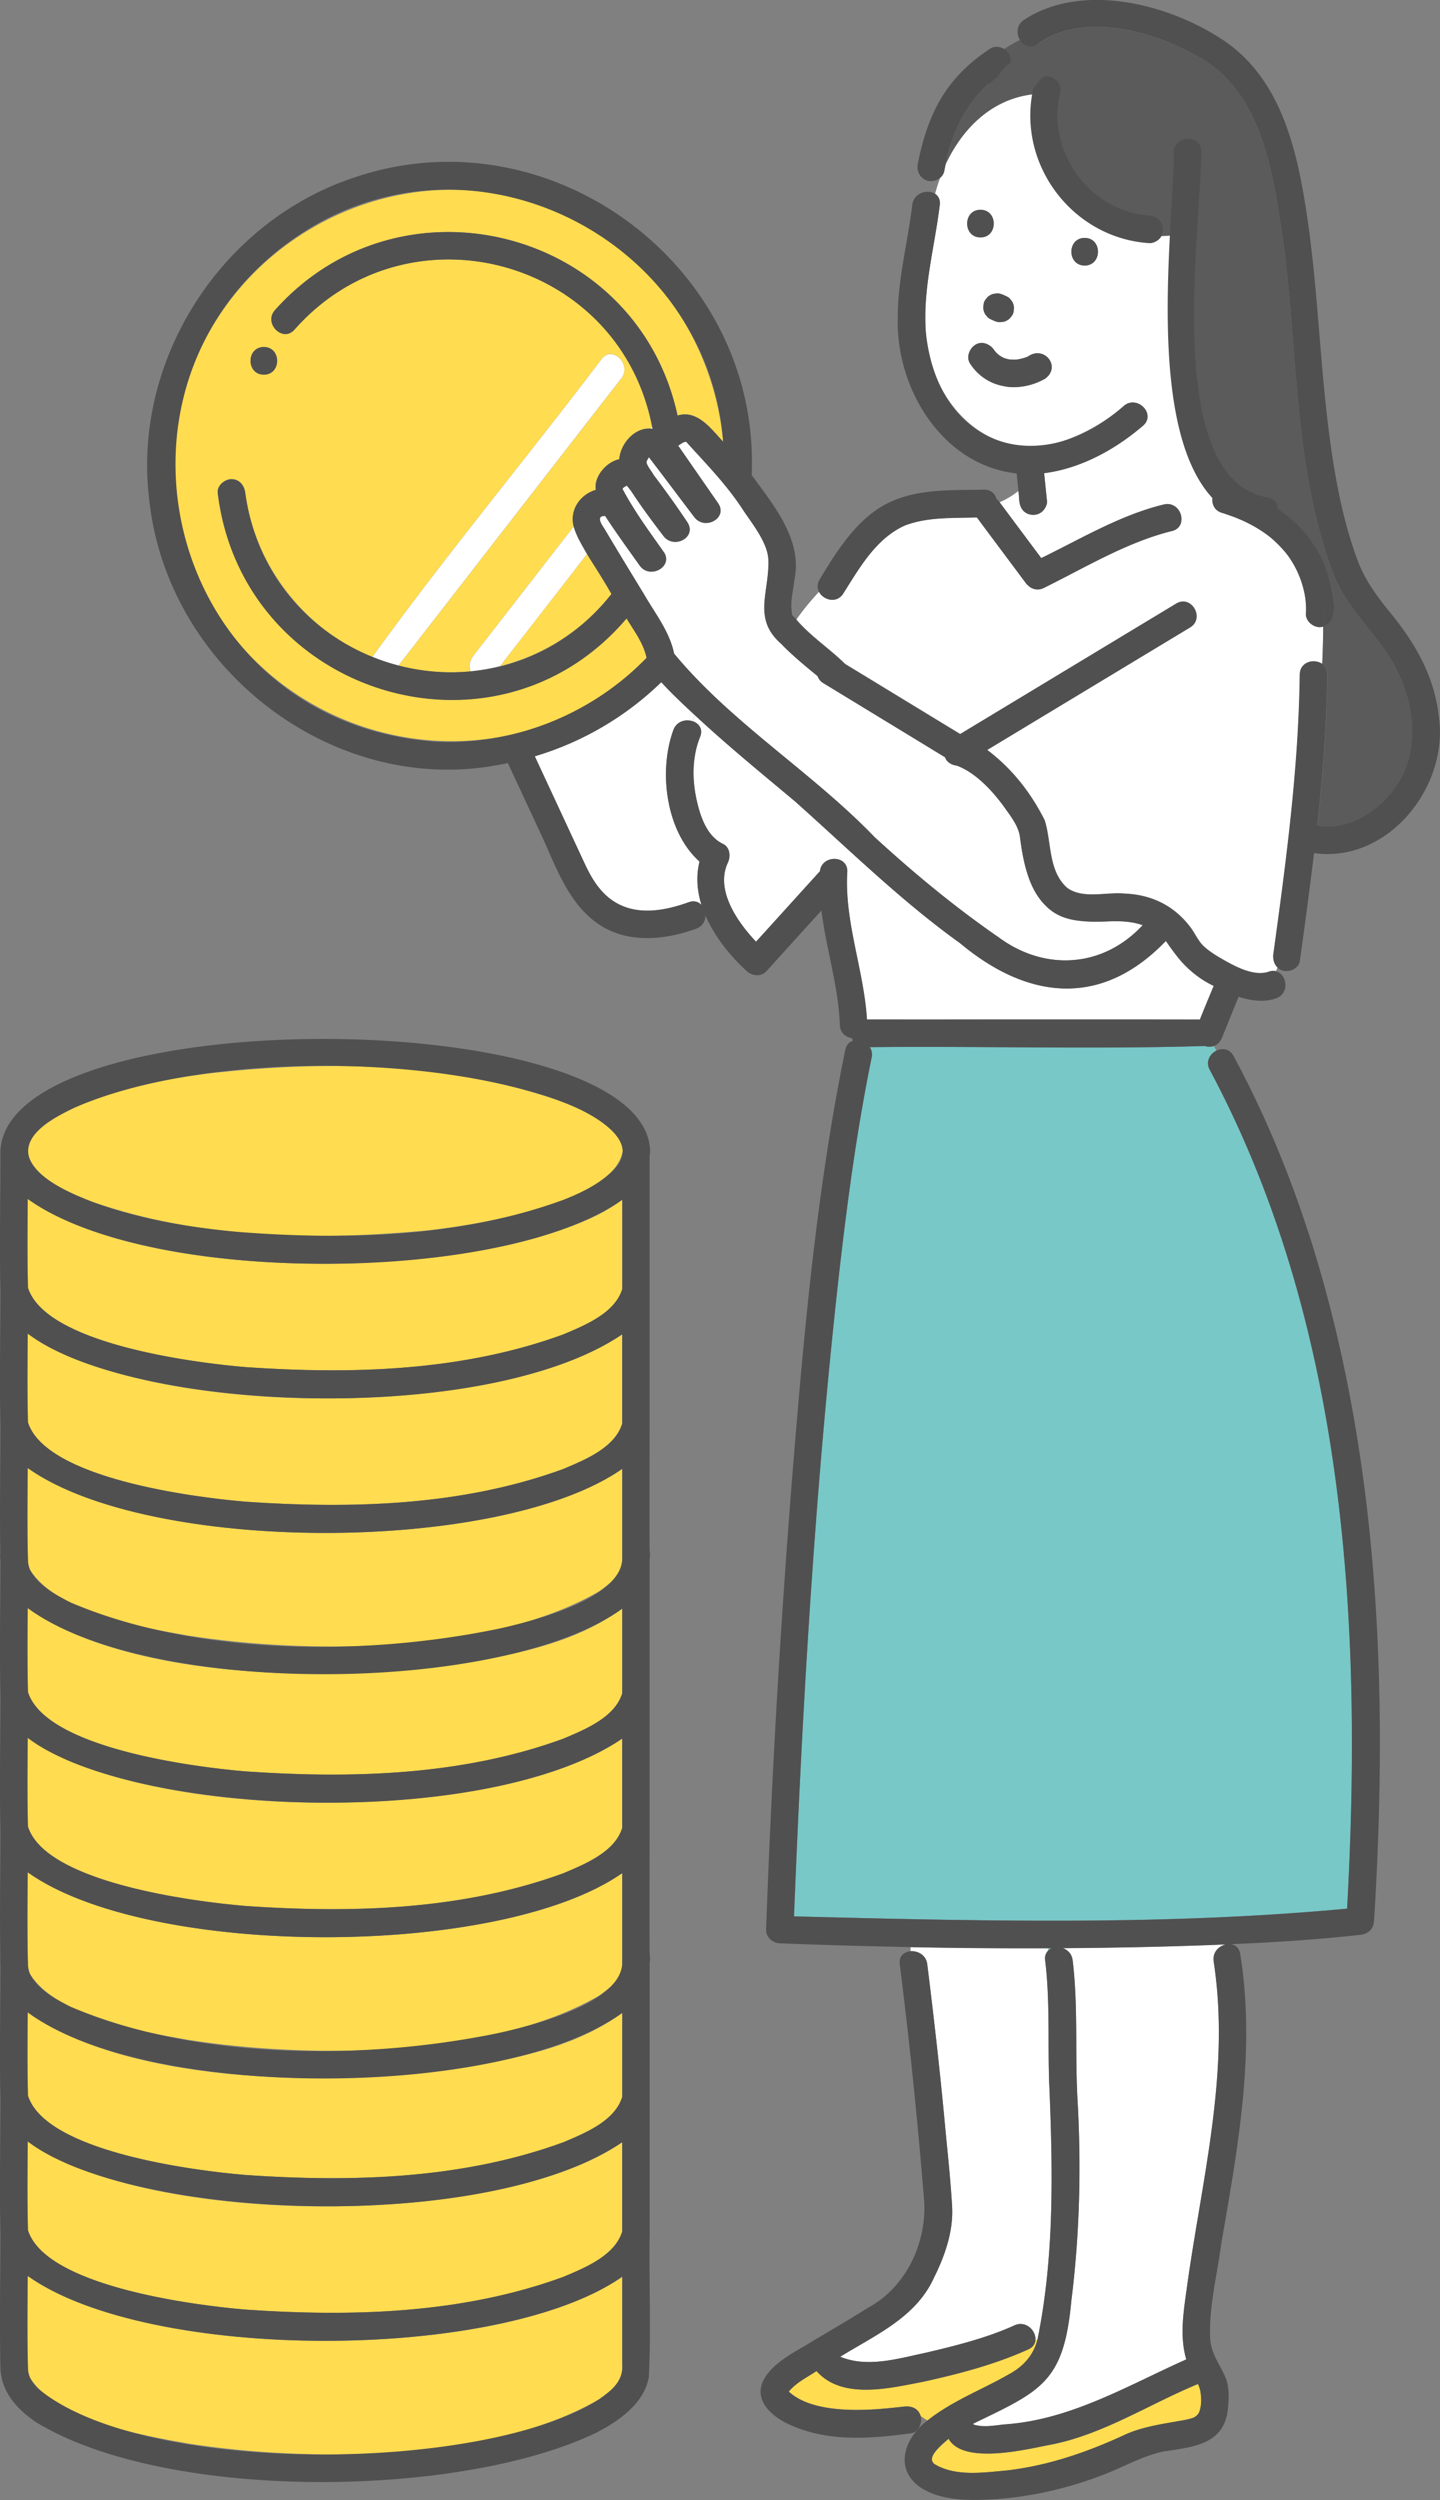 <?xml version="1.0" encoding="utf-8"?>
<svg xmlns="http://www.w3.org/2000/svg" width="140" height="243" fill="none">
  <rect width="100%" height="100%" fill="#808080" stroke="none"/>
  <g clip-path="url(#a)">
    <path d="M128.3 60.95c-.676 0-1.404-.62-1.337-1.342.037-.47 0-.947-.052-1.417a9.53 9.53 0 0 0-1.828-4.368 11.36 11.36 0 0 0-1.745-1.737c-1.405-1.059-2.905-1.745-4.547-2.244-.542-.164-3.455-1.342-4.509-.604.802.604.876 2.095-.372 2.363-4.383 1.089-8.35 3.519-12.377 5.502-.698.372-1.381.12-1.827-.485-1.575-2.117-3.157-4.227-4.733-6.344-2.362.082-4.754-.067-7.013.79-2.8 1.275-4.375 4.078-5.958 6.583-.624 1.029-1.946.678-2.37-.134-.765.827-1.537 1.744-2.198 2.698 1.381 1.618 3.254 2.84 4.747 4.317 3.73 2.266 7.451 4.54 11.18 6.806 6.999-4.227 13.997-8.454 21.002-12.68 1.479-.895 2.823 1.43 1.352 2.318-6.574 3.966-13.149 7.939-19.724 11.905 2.452 1.856 4.257 4.19 5.587 6.836.683 2.162.327 4.935 2.191 6.575 1.538 1.11 3.789.38 5.572.552 2.615.104 4.822 1.162 6.426 3.302.454.604.743 1.327 1.293 1.834.542.5 1.189.894 1.828 1.26 1.21.693 3.045 1.692 4.479 1.192.26-.09.491-.097.699-.044.037-.12.081-.239.148-.35-.334-.329-.468-.82-.394-1.328 1.241-9.005 2.452-18.032 2.563-27.135.015-1.245 1.397-1.588 2.17-1.043.067-1.193.089-2.393.096-3.638-.104.03-.215.044-.334.044l-.015.015Z" fill="#fff"/>
    <path d="M97.56 34.776c-.075-.03-.142-.045 0 0ZM123.314 52.07c-.045-.029-.082-.066 0 0ZM117.214 101.689s-.052-.022-.082-.03c-10.809.328-21.722 0-32.561.112.178.269.26.612.178 1.014-1.463 7.127-2.414 14.358-3.232 21.581-2.28 20.56-3.499 41.225-4.316 61.889 17.912.455 35.905.917 53.771-.753 1.523-27.56-.104-56.73-13.349-81.524-.431-.805.007-1.551.638-1.864-.081-.149-.17-.298-.252-.455a1.496 1.496 0 0 1-.788.023l-.007.007ZM102.238 189.364h-.349v.245a1.04 1.04 0 0 1 .349-.238v-.007Z" fill="#78C8C8"/>
    <path d="M102.038 203.296c-.216-4.279.089-8.498-.431-12.762-.052-.41.074-.716.289-.924v-.246c-4.457.022-8.914-.015-13.372-.105v.388c.698-.06 1.516.365 1.627 1.267.632 5.099 1.219 10.206 1.694 15.32.252 2.728.564 5.471.72 8.207.142 2.408-.705 4.823-1.768 6.948-1.738 3.847-5.712 5.576-9.108 7.671 2.66 1.111 5.684.164 8.38-.403 2.875-.678 5.862-1.424 8.559-2.646 1.107-.507 2.117.529 2.035 1.416a.93.93 0 0 0 .201-.03c1.619-7.916 1.493-16.057 1.174-24.101Z" fill="#fff"/>
    <path d="M135.565 64.684c-1.702-3.094-4.473-5.367-5.84-8.685-4.316-11.189-3.402-23.482-5.363-35.14-.907-5.868-2.444-12.592-8.187-15.507-4.212-2.385-10.876-4.144-15.215-1.133l-.854-.88c-.297.217-.587.433-.877.65-.022-.038-.052-.068-.074-.098-.535.254-1.047.552-1.53.88.118.074.215.164.312.268-.914.776-2.155 1.946-1.79 3.139-2.408 1.983-3.582 4.793-4.206 7.827 1.97-4.234 5.661-7.395 10.847-6.82-.892 3.577.891 6.261 1.783 8.945 2.674 3.578 5.133 6.06 10.482 5.166-.706 9.169.446 17.675 4.383 25.525 4.16 1.602 9.383 5.941 9.799 7.44.275 1.341 1.159 4.04-.594 4.644a82.717 82.717 0 0 1-.097 3.638c.305.216.513.559.505 1.043-.059 4.905-.438 9.796-.973 14.67 3.477.687 7.169-2.176 8.492-5.277 1.411-3.302.698-7.231-.988-10.287l-.015-.008Z" fill="#5B5B5B"/>
    <path d="M115.143 22.73c-5.349.894-7.905-1.03-10.579-4.608-.891-2.683-2.674-5.367-1.783-8.945-5.185-.582-8.878 2.579-10.846 6.82-.112.44-.134.977-.528 1.276a16.934 16.934 0 0 0-.498 1.58c.313.201.513.551.454 1.066-.498 4.1-1.657 8.155-1.36 12.315.342 7.075 6.478 13.254 13.699 10.511a17.956 17.956 0 0 0 5.535-3.273c1.293-1.133 3.187.76 1.894 1.901-2.704 2.326-6.062 4.168-9.62 4.622.089.91.185 1.812.275 2.714.037.35-.164.7-.394.947-.491.521-1.397.514-1.895 0-.505-.515-.386-1.275-.49-1.931a8.09 8.09 0 0 1-1.828 1.096c1.353 1.811 2.705 3.615 4.049 5.427 3.878-1.886 7.734-4.205 11.954-5.219.431-.089.802.015 1.084.224.409-.283 2.6.328 5.193 1.327-3.93-7.857-5.029-18.674-4.324-27.836l.008-.015Zm-17.86 5.836c.157.038.298.112.446.18.164.066.32.156.454.283.066.089.14.178.207.268.12.209.179.432.186.678l-.044.358a1.028 1.028 0 0 1-.238.455.988.988 0 0 1-.379.343c-.156.097-.32.149-.498.156-.178.038-.356.03-.535-.022-.156-.037-.297-.112-.445-.179a1.447 1.447 0 0 1-.453-.283c-.067-.09-.142-.18-.209-.269a1.428 1.428 0 0 1-.185-.678l.044-.358c.045-.171.12-.328.238-.455.097-.149.223-.26.371-.342.157-.097.32-.15.498-.157.178-.037.357-.03.535.022h.008Zm-1.96-8.17c1.723 0 1.723 2.684 0 2.684-1.724 0-1.724-2.684 0-2.684Zm6.255 16.43c-2.385 1.394-5.72.992-7.251-1.461-.424-.619-.097-1.461.483-1.834.639-.41 1.433-.097 1.827.485.126.186.282.335.453.484.164.105.32.216.498.298.178.067.357.112.543.15.26.014.52.03.78 0 .356-.06.676-.142 1.01-.276 1.619-1.148 3.298 1.014 1.657 2.162v-.008Zm3.877-11.018c-1.723 0-1.723-2.684 0-2.684 1.724 0 1.724 2.684 0 2.684Z" fill="#fff"/>
    <path d="M98.079 230.782c1.367-.723 2.399-1.849 2.778-3.385a1.725 1.725 0 0 1-.2.03c-.03.358-.238.694-.684.902-3.239 1.469-6.768 2.393-10.237 3.154-3.246.626-7.867 1.781-10.364-1.044-.92.619-1.99 1.126-2.696 1.998 2.763 2.557 9.145 1.677 11.188 1.461.706-.097 1.426.156 1.634.924.223.142.446.298.676.44 2.415-1.916 5.26-2.967 7.897-4.48h.008Z" fill="#FFDC50"/>
    <path d="M119.206 188.991c-5.289.224-10.578.328-15.875.365.475.172.876.559.951 1.178.549 4.533.215 9.043.475 13.59.371 6.508.208 13.031-.602 19.509-.735 7.902-2.867 8.722-9.516 11.927v.097c.95.306 2.005.097 2.979-.007 6.418-.418 11.975-3.757 17.718-6.322-.661-2.244-.275-4.57.037-6.836 1.449-10.578 4.287-21.104 2.623-31.839-.142-.894.52-1.513 1.21-1.655v-.007ZM68.204 87.965c-.43-1.379-.55-2.81-.193-4.22-3.29-2.936-4.011-8.84-2.526-12.836.335-.828 1.196-1.029 1.85-.805.074-.194.141-.388.216-.59-1.122-1.043-2.214-2.057-3.262-3.205a29.935 29.935 0 0 1-12.295 7.201c1.62 3.474 3.232 6.948 4.851 10.43.632 1.356 1.404 2.683 2.66 3.556 2.243 1.573 5.044 1.066 7.451.2.535-.193.959-.037 1.248.27Z" fill="#fff"/>
    <path d="M114.015 92.341a7.072 7.072 0 0 0-.661-.887c-6.27 6.53-13.41 5.725-20.007.216-5.742-4.115-10.772-9.08-16.031-13.769-3.284-2.75-6.62-5.471-9.755-8.394-.074.194-.141.395-.215.59.602.2 1.04.752.728 1.52-.765 1.893-.788 4.033-.364 6.016.342 1.61.973 3.623 2.578 4.383.698.328.765 1.223.483 1.834-1.219 2.572.81 5.643 2.74 7.678 2.074-2.28 4.139-4.57 6.212-6.85.185-1.626 2.756-1.603 2.66.089-.283 4.86 1.611 9.497 1.916 14.32 10.787.008 21.581-.014 32.368.008.438-1.096.891-2.184 1.345-3.273-1.642-.857-3.009-1.893-3.99-3.481h-.007Z" fill="#fff"/>
    <path d="m97.127 34.53.015.015c.089.074.037.03-.015-.015Z" fill="#78C8C8"/>
    <path d="M116.704 232.392a2.961 2.961 0 0 0-.238-.678c-4.769 1.968-9.301 4.964-14.427 5.919-2.058.38-8.387 1.983-9.814-.597a7.544 7.544 0 0 0-1.092 1.029c-.379.447-.824.947-.312 1.416 2.095 1.283 4.874.828 7.206.619 3.975-.492 7.6-1.737 11.203-3.399 2.147-1.066 4.584-1.074 6.828-1.737.884-.373.742-1.767.638-2.572h.008Z" fill="#FFDC50"/>
    <path d="M109.243 39.473c-8.246 7.268-18.119 3.95-19.233-7.246-.297-4.16.861-8.215 1.36-12.315.148-1.245-1.227-1.573-2.066-1.007-.297 1.826.111 3.653.111 5.472 0-1.826-.408-3.653-.111-5.472a1.39 1.39 0 0 0-.61 1.006c-.438 3.638-1.41 7.217-1.41 10.907-.224 6.903 4.3 14.402 11.559 15.2.06.566.111 1.133.17 1.7.112.655-.014 1.423.491 1.93.49.515 1.397.522 1.894 0 .223-.246.424-.604.394-.947-.089-.902-.186-1.811-.275-2.713 3.559-.455 6.909-2.296 9.621-4.622 1.3-1.14-.602-3.034-1.895-1.9v.007ZM105.455 25.808c1.723 0 1.723-2.684 0-2.684-1.724 0-1.724 2.684 0 2.684Z" fill="#505050"/>
    <path d="M95.322 20.389c-1.724 0-1.724 2.683 0 2.683s1.724-2.683 0-2.683ZM97.797 37.58c1.316.178 2.623-.135 3.782-.761 1.642-1.148-.037-3.31-1.657-2.162a4.313 4.313 0 0 1-1.01.276c-.26.03-.52.007-.78 0a3.225 3.225 0 0 1-.543-.15 3.383 3.383 0 0 1-.497-.298 2.557 2.557 0 0 1-.453-.484c-.394-.582-1.197-.895-1.828-.485-.572.373-.899 1.215-.483 1.834.825 1.208 2.013 2.02 3.47 2.214v.015Zm-.237-2.804c-.075-.03-.141-.045 0 0Zm-.416-.239-.015-.014c.052.044.104.09.015.014ZM98.323 6.053h-.082a1.273 1.273 0 0 0-.61-1.29c-1.515 1.037-2.778 2.446-3.75 4.414.98-1.968 2.235-3.377 3.75-4.413-.415-.254-.958-.306-1.374-.03-1.857 1.222-3.469 2.736-4.643 4.63-1.233 1.99-1.931 4.27-2.385 6.552-.11.559.09 1.125.528 1.439.669.551 1.88.149 2.05-.731.654-3.66 2.088-6.963 5.163-9.11.402-.663.833-1.155 1.36-1.476l-.007.015Z" fill="#505050"/>
    <path d="M61.927 25.607c-18.484-16.915-47.642-1.752-44.73 23.132 2.927 22.155 30.228 31.197 45.666 15.185-.305-1.431-1.204-2.594-1.947-3.832C48.11 75.136 23.55 67.465 21.172 47.904c-.096-.716.684-1.35 1.337-1.342.788.007 1.241.619 1.338 1.342.936 7.134 5.78 13.284 12.34 15.975 7.109-9.847 14.961-19.285 22.324-28.999 1.054-1.364 2.934.552 1.894 1.901C53.175 46.1 45.947 55.411 38.71 64.73c2.325.596 4.718.76 7.058.514-.223-.492-.09-1.058.26-1.506l2.11-2.72c2.54-3.28 5.088-6.56 7.637-9.833-.431-1.64.646-3.139 2.154-3.578-.223-1.208.95-2.7 2.273-2.975.127-1.506 1.449-3.049 3.002-2.982a.978.978 0 0 1 .2-.141c-3.135-16.43-23.758-21.962-34.775-9.475-1.152 1.29-3.038-.612-1.895-1.901 12.31-13.777 35.207-7.858 39.137 10.25 1.916-.574 3.224 1.245 4.435 2.55-.594-6.501-3.5-12.756-8.38-17.325ZM25.65 36.409c-1.724 0-1.724-2.684 0-2.684 1.723 0 1.723 2.684 0 2.684Z" fill="#FFDC50"/>
    <path d="M57.694 59.69a19.776 19.776 0 0 0 1.753-1.961c-.788-1.305-1.553-2.617-2.348-3.914-2.83 3.646-5.66 7.291-8.484 10.936a19.98 19.98 0 0 0 9.078-5.061Z" fill="#FFDC50"/>
    <path d="M60.398 36.789c1.048-1.35-.832-3.258-1.894-1.901-7.355 9.706-15.215 19.151-22.324 28.999.817.335 1.656.648 2.526.842 7.228-9.31 14.456-18.63 21.692-27.948v.008ZM46.031 63.737c-.349.455-.483 1.014-.26 1.506.959-.104 1.91-.26 2.846-.5 2.83-3.645 5.66-7.29 8.484-10.935-.513-.82-1.1-1.692-1.323-2.632L46.031 63.73v.007ZM63.445 41.671a1.305 1.305 0 0 0-.037-.163.754.754 0 0 0-.201.141c.082 0 .156.015.238.022Z" fill="#fff"/>
    <path d="M25.652 36.416c1.724 0 1.724-2.684 0-2.684s-1.724 2.684 0 2.684ZM139.866 69.478c-.468-3.87-2.318-7.023-4.748-9.99-1.248-1.528-2.392-3.078-3.097-4.942-.832-2.207-1.434-4.503-1.895-6.814-1.671-8.341-1.731-16.922-2.853-25.338-.936-6.71-2.273-14.365-8.253-18.428-5.312-3.578-13.803-5.77-19.501-2.013-.706.5-.706 1.342-.365 1.923.342.567 1.018.888 1.709.396 4.339-3.102 11.069-1.327 15.311 1.073 5.743 2.915 7.281 9.639 8.187 15.506 1.969 11.659 1.048 23.96 5.364 35.141 1.36 3.317 4.131 5.591 5.839 8.677 1.687 3.057 2.4 6.993.988 10.288-1.322 3.108-5.014 5.971-8.491 5.278.535-4.876.914-9.758.973-14.671 0-.485-.208-.835-.505-1.044-.773-.544-2.155-.201-2.169 1.044-.112 9.102-1.323 18.13-2.563 27.135-.067.507.059.999.393 1.327.171-.298.439-.567.877-.783-.431.216-.706.485-.877.783.61.686 2.028.335 2.185-.619a617.26 617.26 0 0 0 1.381-10.489c7.214 1.014 13.231-6.545 12.102-13.463l.008.023Z" fill="#505050"/>
    <path d="M108.248 89.53c-4.242.366-7.258-.476-8.462-4.987-.311-1.05-.482-2.132-.616-3.213-.134-1.05-.936-2.05-1.538-2.907-1.151-1.588-2.778-3.34-4.599-4.01-.497-.06-.995-.336-1.136-.805-3.945-2.4-7.89-4.801-11.835-7.21a1.3 1.3 0 0 1-.564-.685c-1.479-1.208-2.964-2.445-4.235-3.869-1.954-2.236-.304-5.002-.572-7.619-.163-1.565-1.515-3.272-2.377-4.54-1.575-2.474-3.663-4.6-5.601-6.739-.298 0-.535.246-.78.373l3.877 5.591c1.003 1.439-1.292 2.699-2.31 1.357-1.478-1.938-2.927-3.891-4.413-5.822-.082.149-.215.35-.23.447 0 .35.498.902.683 1.275a94.943 94.943 0 0 1 3.277 4.584c.988 1.469-1.293 2.684-2.311 1.357-1.092-1.424-2.17-2.877-3.15-4.383-.148-.18-.26-.343-.438-.537-.015.082-.29.134-.394.328.015-.015.022.023.022.06 1.13 2.132 2.578 4.085 3.967 6.06 1.018 1.402-1.307 2.736-2.31 1.357-1.144-1.603-2.288-3.19-3.373-4.838-.995-.015-.252.94 0 1.357 1.24 2.095 2.519 4.174 3.782 6.254 1.077 1.871 2.48 3.608 2.927 5.77 5.579 6.762 13.416 11.525 19.493 17.84 3.812 3.495 7.83 6.82 12.088 9.757 4.524 3.303 10.118 2.938 13.973-1.207-.854-.306-1.805-.418-2.86-.388l.015-.007ZM60.518 47.516l.007-.008-.007.008ZM62.984 44.28c-.045-.089-.082-.007 0 0Z" fill="#fff"/>
    <path d="M65.896 43.342c0 .096-.074.074 0 0Z" fill="#fff"/>
    <path d="M45.897 200.807c-12.08 2.027-32.955 2.064-43.215-5.219-.022 2.699-.044 5.397.023 8.089 1.708 5.441 16.046 7.29 21.143 7.715 10.326.716 21.09.418 30.912-3.176 2.117-.894 5.007-2.064 5.728-4.405v-8.171c-4.257 3.109-9.51 4.272-14.59 5.167Z" fill="#FFDC50"/>
    <path d="M2.704 216.76c1.71 5.441 16.047 7.29 21.143 7.715 10.327.716 21.091.418 30.913-3.176 2.117-.894 5.007-2.064 5.727-4.405v-8.685c-11.856 8.305-45.985 8.349-57.805-.074-.03 2.877-.052 5.755.022 8.625Z" fill="#FFDC50"/>
    <path d="M60.496 221.285c-11.857 8.304-45.986 8.349-57.805-.075-.03 3.012-.06 6.023.022 9.035 0 .239.097.634.193.842 2.608 4.13 10.743 5.591 15.297 6.397 11.812 1.856 29.463 1.818 40.005-4.265 1.218-.857 2.414-1.766 2.28-3.429v-8.505h.008ZM45.897 161.513c-12.08 2.028-32.955 2.057-43.215-5.218-.022 2.721-.044 5.442.023 8.155 1.708 5.442 16.046 7.291 21.143 7.716 10.326.715 21.09.417 30.912-3.176 2.117-.895 5.007-2.065 5.728-4.406v-8.237c-4.257 3.108-9.51 4.271-14.59 5.166Z" fill="#FFDC50"/>
    <path d="M2.704 177.526c1.71 5.441 16.047 7.29 21.143 7.715 10.327.716 21.091.418 30.913-3.176 2.117-.894 5.007-2.064 5.727-4.405v-8.685c-11.856 8.305-45.985 8.349-57.805-.074-.03 2.877-.052 5.755.022 8.625Z" fill="#FFDC50"/>
    <path d="M60.496 182.051c-11.857 8.304-45.986 8.349-57.805-.075-.03 3.012-.06 6.023.022 9.035 0 .239.097.634.193.843 2.608 4.129 10.743 5.591 15.297 6.396 11.812 1.856 29.463 1.819 40.005-4.264 1.218-.858 2.414-1.767 2.28-3.43v-8.505h.008ZM54.099 119.692c-12.852 4.443-40.028 4.786-51.409-3.161-.03 2.878-.052 5.755.022 8.626 1.709 5.441 16.047 7.29 21.143 7.715 10.327.716 21.091.418 30.912-3.176 2.118-.894 5.008-2.064 5.728-4.405v-8.685c-1.998 1.506-4.279 2.363-6.396 3.094v-.008Z" fill="#FFDC50"/>
    <path d="M2.704 138.232c1.71 5.442 16.047 7.291 21.143 7.716 10.327.715 21.091.417 30.913-3.176 2.117-.895 5.007-2.065 5.727-4.406v-8.685c-11.856 8.305-45.985 8.35-57.805-.074-.03 2.877-.052 5.755.022 8.625Z" fill="#FFDC50"/>
    <path d="M60.496 142.757c-11.857 8.305-45.986 8.349-57.805-.075-.03 3.012-.06 6.024.022 9.036 0 .238.097.633.193.842 2.608 4.13 10.743 5.591 15.297 6.396 11.812 1.856 29.463 1.819 40.005-4.264 1.218-.857 2.414-1.767 2.28-3.429v-8.506h.008ZM2.764 112.379c.914 2.356 4.026 3.556 6.263 4.451 10.185 3.518 21.276 3.757 31.915 2.818 4.531-.425 18.72-2.58 19.597-7.768-.014-1.029-.913-1.961-1.76-2.609-1.412-1.089-3.12-1.827-4.777-2.423-10.861-3.653-22.703-3.795-33.988-2.483-4.338.582-8.885 1.454-12.874 3.34-1.754.91-4.807 2.311-4.376 4.674Z" fill="#FFDC50"/>
    <path d="M63.214 111.88c0-.12 0-.231-.03-.336-1.277-14.149-63.763-14.283-63.146.79 0 4.354-.09 8.715 0 13.069 0 4.353-.09 8.721 0 13.075 0 4.122-.075 8.26-.008 12.382-.022.261-.015.515.008.761 0 4.353-.09 8.714 0 13.068 0 4.353-.09 8.722 0 13.075 0 4.108-.075 8.223-.008 12.33-.015.254-.015.507.008.753 0 4.354-.09 8.715 0 13.068 0 4.354-.09 8.722 0 13.076 0 4.353-.09 8.714 0 13.068.044 2.37 1.567 4.062 3.44 5.345 12.644 7.753 41.074 7.432 54.358 1.103 2.199-1.103 4.769-2.833 5.244-5.449.23-4.637.008-9.319.082-13.97v-26.345c.022-.112.037-.224.037-.351 0-.119 0-.231-.03-.335 0-.06 0-.127-.014-.186-.015-4.004 0-8.007 0-12.01V151.591c0-.023 0-.052.007-.075.022-.112.037-.223.037-.35 0-.119 0-.231-.03-.336 0-.059 0-.119-.014-.171-.015-4.033 0-8.059 0-12.092v-26.203c0-.044.007-.089.014-.141.023-.112.038-.224.038-.351l.007.008Zm-5 121.332c-11.054 7.097-44.329 7.529-54.544-1.088-.505-.492-.92-1.141-.95-1.886-.082-3.005-.052-6.024-.023-9.035 11.79 8.401 45.912 8.393 57.805.074v8.506c.127 1.662-1.054 2.572-2.28 3.429h-.008ZM7.14 107.705c12.25-5.397 34.263-5.278 46.862-.857 1.664.596 3.365 1.334 4.777 2.423.84.641 1.746 1.58 1.76 2.609-.037 1.043-.742 1.781-1.619 2.49-1.218.984-2.712 1.684-4.16 2.251-10.007 3.653-20.98 3.921-31.492 3.123-4.814-.432-9.687-1.237-14.241-2.914-6.01-2.244-9.606-5.569-1.887-9.125Zm53.355 95.927v.179c-.72 2.341-3.61 3.511-5.728 4.405-9.82 3.594-20.578 3.892-30.904 3.176-5.119-.432-19.427-2.274-21.143-7.715-.067-2.692-.052-5.39-.023-8.089 11.62 8.61 46.06 8.513 57.805.052v7.992h-.007Zm-53.964 6.672c13.12 5.636 41.892 6.031 53.964-2.095v8.685c-.72 2.34-3.61 3.511-5.728 4.405-9.82 3.594-20.578 3.892-30.904 3.176-5.119-.432-19.427-2.274-21.143-7.715-.075-2.871-.045-5.748-.023-8.626 1.196.925 2.608 1.633 3.841 2.17h-.007Zm53.964-19.748c.238 4.123-8.9 6.352-12.087 7.052-12.86 2.662-29.374 2.654-41.573-2.579-1.493-.768-3.105-1.625-3.922-3.176a2.669 2.669 0 0 1-.193-.842c-.082-3.004-.052-6.023-.023-9.035 11.79 8.401 45.912 8.394 57.805.075v8.505h-.007Zm0-26.151v.179c-.72 2.341-3.61 3.511-5.728 4.406-9.82 3.593-20.578 3.891-30.904 3.176-5.119-.433-19.427-2.274-21.143-7.716-.067-2.713-.052-5.434-.023-8.155 11.62 8.61 46.06 8.513 57.805.052v8.058h-.007Zm-53.964 6.672c13.12 5.636 41.892 6.031 53.964-2.094v8.684c-.72 2.341-3.61 3.511-5.728 4.406-9.82 3.593-20.578 3.891-30.904 3.176-5.119-.433-19.427-2.274-21.143-7.716-.075-2.87-.045-5.748-.023-8.625 1.196.924 2.608 1.633 3.841 2.169h-.007Zm53.964-19.814c.238 4.122-8.9 6.359-12.087 7.052-12.86 2.661-29.374 2.654-41.573-2.579-1.493-.768-3.105-1.626-3.922-3.176a2.681 2.681 0 0 1-.193-.842c-.082-3.005-.052-6.024-.023-9.036 11.79 8.402 45.912 8.394 57.805.075v8.506h-.007Zm0-26.151v.179c-.72 2.34-3.61 3.511-5.728 4.405-9.82 3.594-20.578 3.892-30.904 3.176-5.119-.432-19.427-2.274-21.143-7.716-.075-2.87-.045-5.747-.023-8.625 11.634 8.409 46.038 8.379 57.805.075v8.506h-.007Zm-53.964 6.672c13.12 5.635 41.892 6.031 53.964-2.095v8.685c-.72 2.34-3.61 3.511-5.728 4.405-9.82 3.593-20.578 3.892-30.904 3.176-5.119-.432-19.427-2.274-21.143-7.716-.075-2.87-.045-5.747-.023-8.625 1.196.925 2.608 1.633 3.841 2.17h-.007ZM95.88 29.043a.96.96 0 0 0-.238.455l-.044.358c0 .238.06.47.185.678.067.09.141.18.208.269.134.126.283.216.454.283.14.067.29.142.445.179.179.052.357.067.535.022.178-.007.342-.06.498-.156a1.05 1.05 0 0 0 .379-.343.96.96 0 0 0 .238-.455l.044-.358c0-.238-.06-.47-.186-.678-.066-.09-.14-.18-.208-.268a1.368 1.368 0 0 0-.453-.284c-.14-.067-.29-.141-.445-.179a1.005 1.005 0 0 0-.535-.022c-.179.007-.342.06-.498.157a.971.971 0 0 0-.372.342h-.007ZM114.272 49.245c-1.144.798-2.206 2.028-3.462 2.87 1.263-.842 2.326-2.072 3.462-2.87a1.292 1.292 0 0 0-1.084-.223c-4.227 1.014-8.076 3.332-11.954 5.218-1.352-1.811-2.704-3.615-4.048-5.427a1.824 1.824 0 0 0-.305-.328c-.141-.5-.55-.91-1.226-.894-3.03.067-6.292-.105-9.108 1.2-3.127 1.446-5.14 4.681-6.857 7.522-.267.44-.245.872-.06 1.222.432.813 1.747 1.163 2.37.134 1.583-2.504 3.158-5.307 5.959-6.582 2.266-.865 4.65-.708 7.013-.79 1.575 2.117 3.157 4.227 4.732 6.344.446.596 1.129.857 1.828.484 4.019-1.983 7.993-4.406 12.376-5.501 1.248-.269 1.174-1.752.372-2.364l-.008-.014ZM129.227 56.26a11.917 11.917 0 0 0-5.007-6.79c0-.523-.282-1-.966-1.111-10.281-1.79-6.493-25.801-6.463-33.576.074-1.73-2.6-1.722-2.674 0 .067 6.515-2.868 26.456 3.751 33.62-.015.15-.015.298.015.447.082.44.364.835.914 1 1.642.499 3.142 1.177 4.547 2.243.638.507 1.233 1.111 1.745 1.737a9.34 9.34 0 0 1 1.828 4.369c.052.47.089.946.052 1.416-.067.842.899 1.528 1.671 1.297 0-.82.008-1.655.008-2.527 0 .872 0 1.707-.008 2.527 1.754-.604.87-3.302.595-4.644l-.008-.008Zm-5.958-4.219s.023.022.045.037c-.022-.015-.045-.03-.045-.037ZM100.113 227.45c.186 0 .372 0 .55-.023.082-.894-.921-1.923-2.035-1.416-2.705 1.23-5.684 1.968-8.559 2.646-2.697.567-5.728 1.506-8.38.403 3.388-2.095 7.37-3.817 9.108-7.671 1.063-2.125 1.91-4.54 1.768-6.948-.156-2.736-.468-5.479-.72-8.207-.476-5.114-1.063-10.221-1.694-15.32-.111-.902-.921-1.319-1.627-1.267-.617.052-1.151.47-1.047 1.267a511.742 511.742 0 0 1 2.377 23.095c.223 4.077-1.82 8.349-5.49 10.302-1.887 1.2-3.826 2.304-5.743 3.467-1.463.887-3.35 1.819-4.264 3.332-1.233 2.042.55 3.675 2.28 4.488 3.76 1.774 7.927 1.446 11.947.902.72-.097 1.114-1.037.928-1.663-.557-.35-1.144-.589-1.88-.223.736-.373 1.323-.127 1.88.223-.208-.76-.928-1.014-1.634-.924-2.066.216-8.417 1.096-11.188-1.461.705-.873 1.775-1.379 2.696-1.998 2.496 2.825 7.125 1.662 10.364 1.043 3.47-.76 6.998-1.684 10.237-3.153.446-.201.654-.544.683-.902a6.593 6.593 0 0 1-.549.022l-.008-.014Z" fill="#505050"/>
    <path d="M127.236 119.908c-1.924-5.963-4.338-11.771-7.31-17.28-.386-.715-1.107-.79-1.671-.506.839 1.468 1.783 2.832 2.362 4.562-.572-1.73-1.523-3.094-2.362-4.562-.632.313-1.07 1.066-.639 1.863 13.246 24.794 14.873 53.957 13.35 81.525-17.86 1.669-35.86 1.2-53.772.752.818-20.664 2.036-41.336 4.317-61.888.817-7.224 1.768-14.455 3.231-21.582.082-.395 0-.738-.178-1.013 10.839-.112 21.752.216 32.561-.112.275.097.595.097.87.007-.364-.671-.699-1.364-.959-2.14.26.776.595 1.477.959 2.14.431-.149.691-.499.854-.917.527-1.29 1.04-2.586 1.575-3.876 1.196.388 2.466.559 3.633.156 1.359-.47 1.077-2.378-.015-2.631-.26.857.126 1.849.126 2.445 0-.596-.394-1.588-.126-2.445a1.269 1.269 0 0 0-.698.045c-1.434.5-3.269-.507-4.48-1.193-.639-.365-1.278-.76-1.828-1.26-.557-.507-.839-1.222-1.292-1.834-1.605-2.14-3.811-3.198-6.426-3.302-1.791-.172-4.042.559-5.572-.552-1.865-1.64-1.501-4.413-2.192-6.575-1.33-2.654-3.135-4.98-5.586-6.836 6.574-3.966 13.149-7.939 19.724-11.905 1.471-.887.133-3.213-1.352-2.318-6.999 4.227-13.997 8.453-21.002 12.68-3.73-2.266-7.452-4.54-11.181-6.806-1.493-1.476-3.365-2.691-4.747-4.316-.557.812-1.033 1.647-1.33 2.49 1.063 1.066 2.244 2.042 3.403 2.989.089.26.267.507.564.686 3.945 2.4 7.89 4.8 11.835 7.208.14.47.631.746 1.136.806 1.82.678 3.447 2.422 4.599 4.01.609.858 1.404 1.856 1.538 2.907.326 2.43.81 5.137 2.682 6.874 2.57 2.37 6.307.67 9.256 1.714-3.826 4.13-9.479 4.51-13.974 1.2-4.257-2.937-8.276-6.261-12.087-9.758-6.077-6.314-13.914-11.085-19.494-17.839-.445-2.162-1.85-3.898-2.927-5.77-1.27-2.08-2.54-4.16-3.781-6.254-.253-.403-1.003-1.38 0-1.357 1.084 1.648 2.229 3.236 3.373 4.838 1.003 1.38 3.328.045 2.31-1.357-1.39-1.968-2.83-3.92-3.967-6.06 0-.038-.007-.075-.022-.06.104-.194.386-.246.393-.328.179.194.29.358.439.537.98 1.506 2.058 2.952 3.15 4.383 1.017 1.327 3.298.112 2.31-1.357a94.94 94.94 0 0 0-3.276-4.584c-.193-.373-.691-.925-.684-1.275.015-.097.149-.298.23-.447 1.487 1.93 2.935 3.884 4.414 5.822 1.017 1.342 3.313.09 2.31-1.357l-3.878-5.59c.245-.127.483-.373.78-.373 1.94 2.146 4.027 4.264 5.602 6.738.861 1.268 2.213 2.975 2.377 4.54.186 3.213-1.635 6.031 1.411 8.499.298-.843.766-1.685 1.33-2.49-.178-.209-.423-.395-.498-.582.075.15.082.135.075.06-.216-1.245.111-2.229.223-3.34.824-3.891-2.028-7.253-4.153-10.19.876-20.195-19.494-35.41-38.601-28.924C21.477 21.514 12.77 35.089 14.53 48.739c1.864 16.601 18.438 29.103 34.842 25.42 1.077 2.311 2.154 4.63 3.231 6.94 1.427 3.072 2.608 6.628 5.483 8.648 2.838 1.998 6.493 1.64 9.59.522.632-.224.907-.76.907-1.297.9 2.087 2.452 3.995 4.034 5.427.52.47 1.382.559 1.895 0 1.782-1.969 3.566-3.936 5.349-5.905.46 3.72 1.656 7.366 1.79 11.13.03.768.58 1.193 1.174 1.275.03.089.067.171.111.246-.356.119-.654.403-.758.902-2.77 13.515-4.011 27.381-5.126 41.12a1017.232 1017.232 0 0 0-2.57 44.37c-.022.746.631 1.312 1.337 1.342 4.235.164 8.47.283 12.711.365 4.458.082 8.915.12 13.372.105h.35a1.114 1.114 0 0 0-.35.238c-.208.209-.341.515-.289.925.52 4.271.215 8.491.431 12.762.319 8.044.445 16.184-1.174 24.101.579-.104 1.032-.47 1.032-1.737 0 1.275-.453 1.633-1.032 1.737-.379 1.536-1.412 2.654-2.779 3.384-2.63 1.521-5.482 2.565-7.897 4.481.565.358 1.16.611 1.902.238-.75.373-1.337.12-1.902-.238-2.674 2.02-3.343 5.434.156 6.992 1.538.679 3.299.775 4.955.738 4.205-.089 8.551-1.051 12.444-2.631 1.828-.746 3.462-1.67 5.423-2.08 2.905-.44 5.981-.686 6.226-4.339.081-.894.111-2.027-.253-2.855-.557-1.267-1.315-2.169-1.478-3.608-.179-3.153.668-6.292 1.07-9.408 1.612-9.288 3.357-18.711 1.842-28.134-.097-.604-.483-.902-.929-.954h.082c4.183-.179 8.358-.44 12.518-.909.758-.082 1.285-.545 1.337-1.342 1.397-22.305.557-45.392-6.344-66.809l-.008.007Zm-66.72-72.392.008-.007-.008.007Zm2.46-3.235c-.045-.09-.082-.008 0 0Zm2.912-.94c0 .097-.075.075 0 0ZM41.913 72.05c-26.93-2.266-34.248-37.594-10.579-50.572C47.998 12.62 68.881 24.1 70.308 42.939c-1.211-1.305-2.519-3.124-4.435-2.55-3.93-18.114-26.834-24.019-39.137-10.25-1.144 1.282.743 3.19 1.895 1.901 11.084-12.546 31.781-6.88 34.812 9.64-1.642-.254-3.105 1.378-3.239 2.959-1.322.283-2.496 1.774-2.273 2.974-1.508.44-2.585 1.938-2.154 3.578.81 2.341 2.503 4.346 3.67 6.545-10.973 13.866-33.171 7.701-35.6-9.81-.097-.723-.55-1.334-1.338-1.342-.646 0-1.433.626-1.337 1.342 2.37 19.569 26.945 27.232 39.745 12.188.743 1.23 1.642 2.4 1.947 3.832-5.386 5.51-13.016 8.618-20.943 8.118l-.007-.015Zm40.459 12.718c.096-1.692-2.474-1.715-2.66-.09-2.073 2.282-4.138 4.57-6.21 6.851-1.94-2.042-3.96-5.106-2.742-7.678.29-.611.215-1.506-.483-1.834-1.597-.76-2.229-2.773-2.578-4.383-.423-1.975-.401-4.123.364-6.016.312-.768-.126-1.32-.728-1.52-.668 1.751-1.337 3.264-1.998 5.27.668-2.006 1.337-3.519 1.998-5.27-.654-.217-1.515-.016-1.85.804-1.486 3.996-.772 9.9 2.526 12.837-.356 1.41-.245 2.84.193 4.22-.282-.306-.713-.462-1.248-.269-2.414.865-5.207 1.372-7.451-.2-1.248-.873-2.028-2.2-2.66-3.557-1.62-3.474-3.231-6.948-4.85-10.429a29.855 29.855 0 0 0 12.294-7.201c1.048 1.14 2.14 2.154 3.262 3.205.148-.417.304-.842.453-1.297-.149.455-.305.887-.453 1.297 3.135 2.923 6.47 5.644 9.754 8.394 5.26 4.69 10.29 9.654 16.032 13.77 6.59 5.508 13.751 6.306 20.006-.217 1.233 1.826 2.6 3.422 4.651 4.368-.453 1.089-.907 2.177-1.345 3.273-10.787-.022-21.581 0-32.368-.007-.297-4.824-2.192-9.46-1.917-14.32h.008Zm34.195 149.735c-.46.775-1.56.693-2.34.872-1.709.283-3.41.596-4.992 1.327-3.611 1.655-7.236 2.9-11.203 3.392-2.333.208-5.111.663-7.206-.619-.81-.716.869-1.961 1.404-2.445 1.434 2.587 7.756.984 9.814.596 5.126-.961 9.657-3.951 14.427-5.919.393.813.416 1.983.096 2.788v.008Zm1.427-43.864c1.656 10.735-1.182 21.269-2.623 31.839-.312 2.274-.698 4.6-.037 6.836-5.743 2.565-11.299 5.904-17.718 6.322-.966.104-2.02.313-2.972.007v-.097c6.642-3.205 8.789-4.04 9.517-11.927.81-6.471.973-12.994.602-19.509-.26-4.547.074-9.05-.476-13.59-.074-.619-.483-1.006-.951-1.178a449.232 449.232 0 0 0 15.876-.365c-.691.134-1.352.753-1.211 1.655l-.007.007ZM111.709 20.94c-5.765-.38-10.022-6.262-8.64-11.875.238-1.066-.706-1.73-1.523-1.655-.527.32-1.196 1.342-1.107 1.282-1.567 7.313 3.849 14.455 11.278 14.94.527.044 1.404-.433 1.337-1.343 0-.775-.617-1.282-1.337-1.341l-.008-.008Z" fill="#505050"/>
  </g>
  <defs>
    <clipPath id="a">
      <path fill="#fff" d="M0 0h140v243H0z"/>
    </clipPath>
  </defs>
</svg>